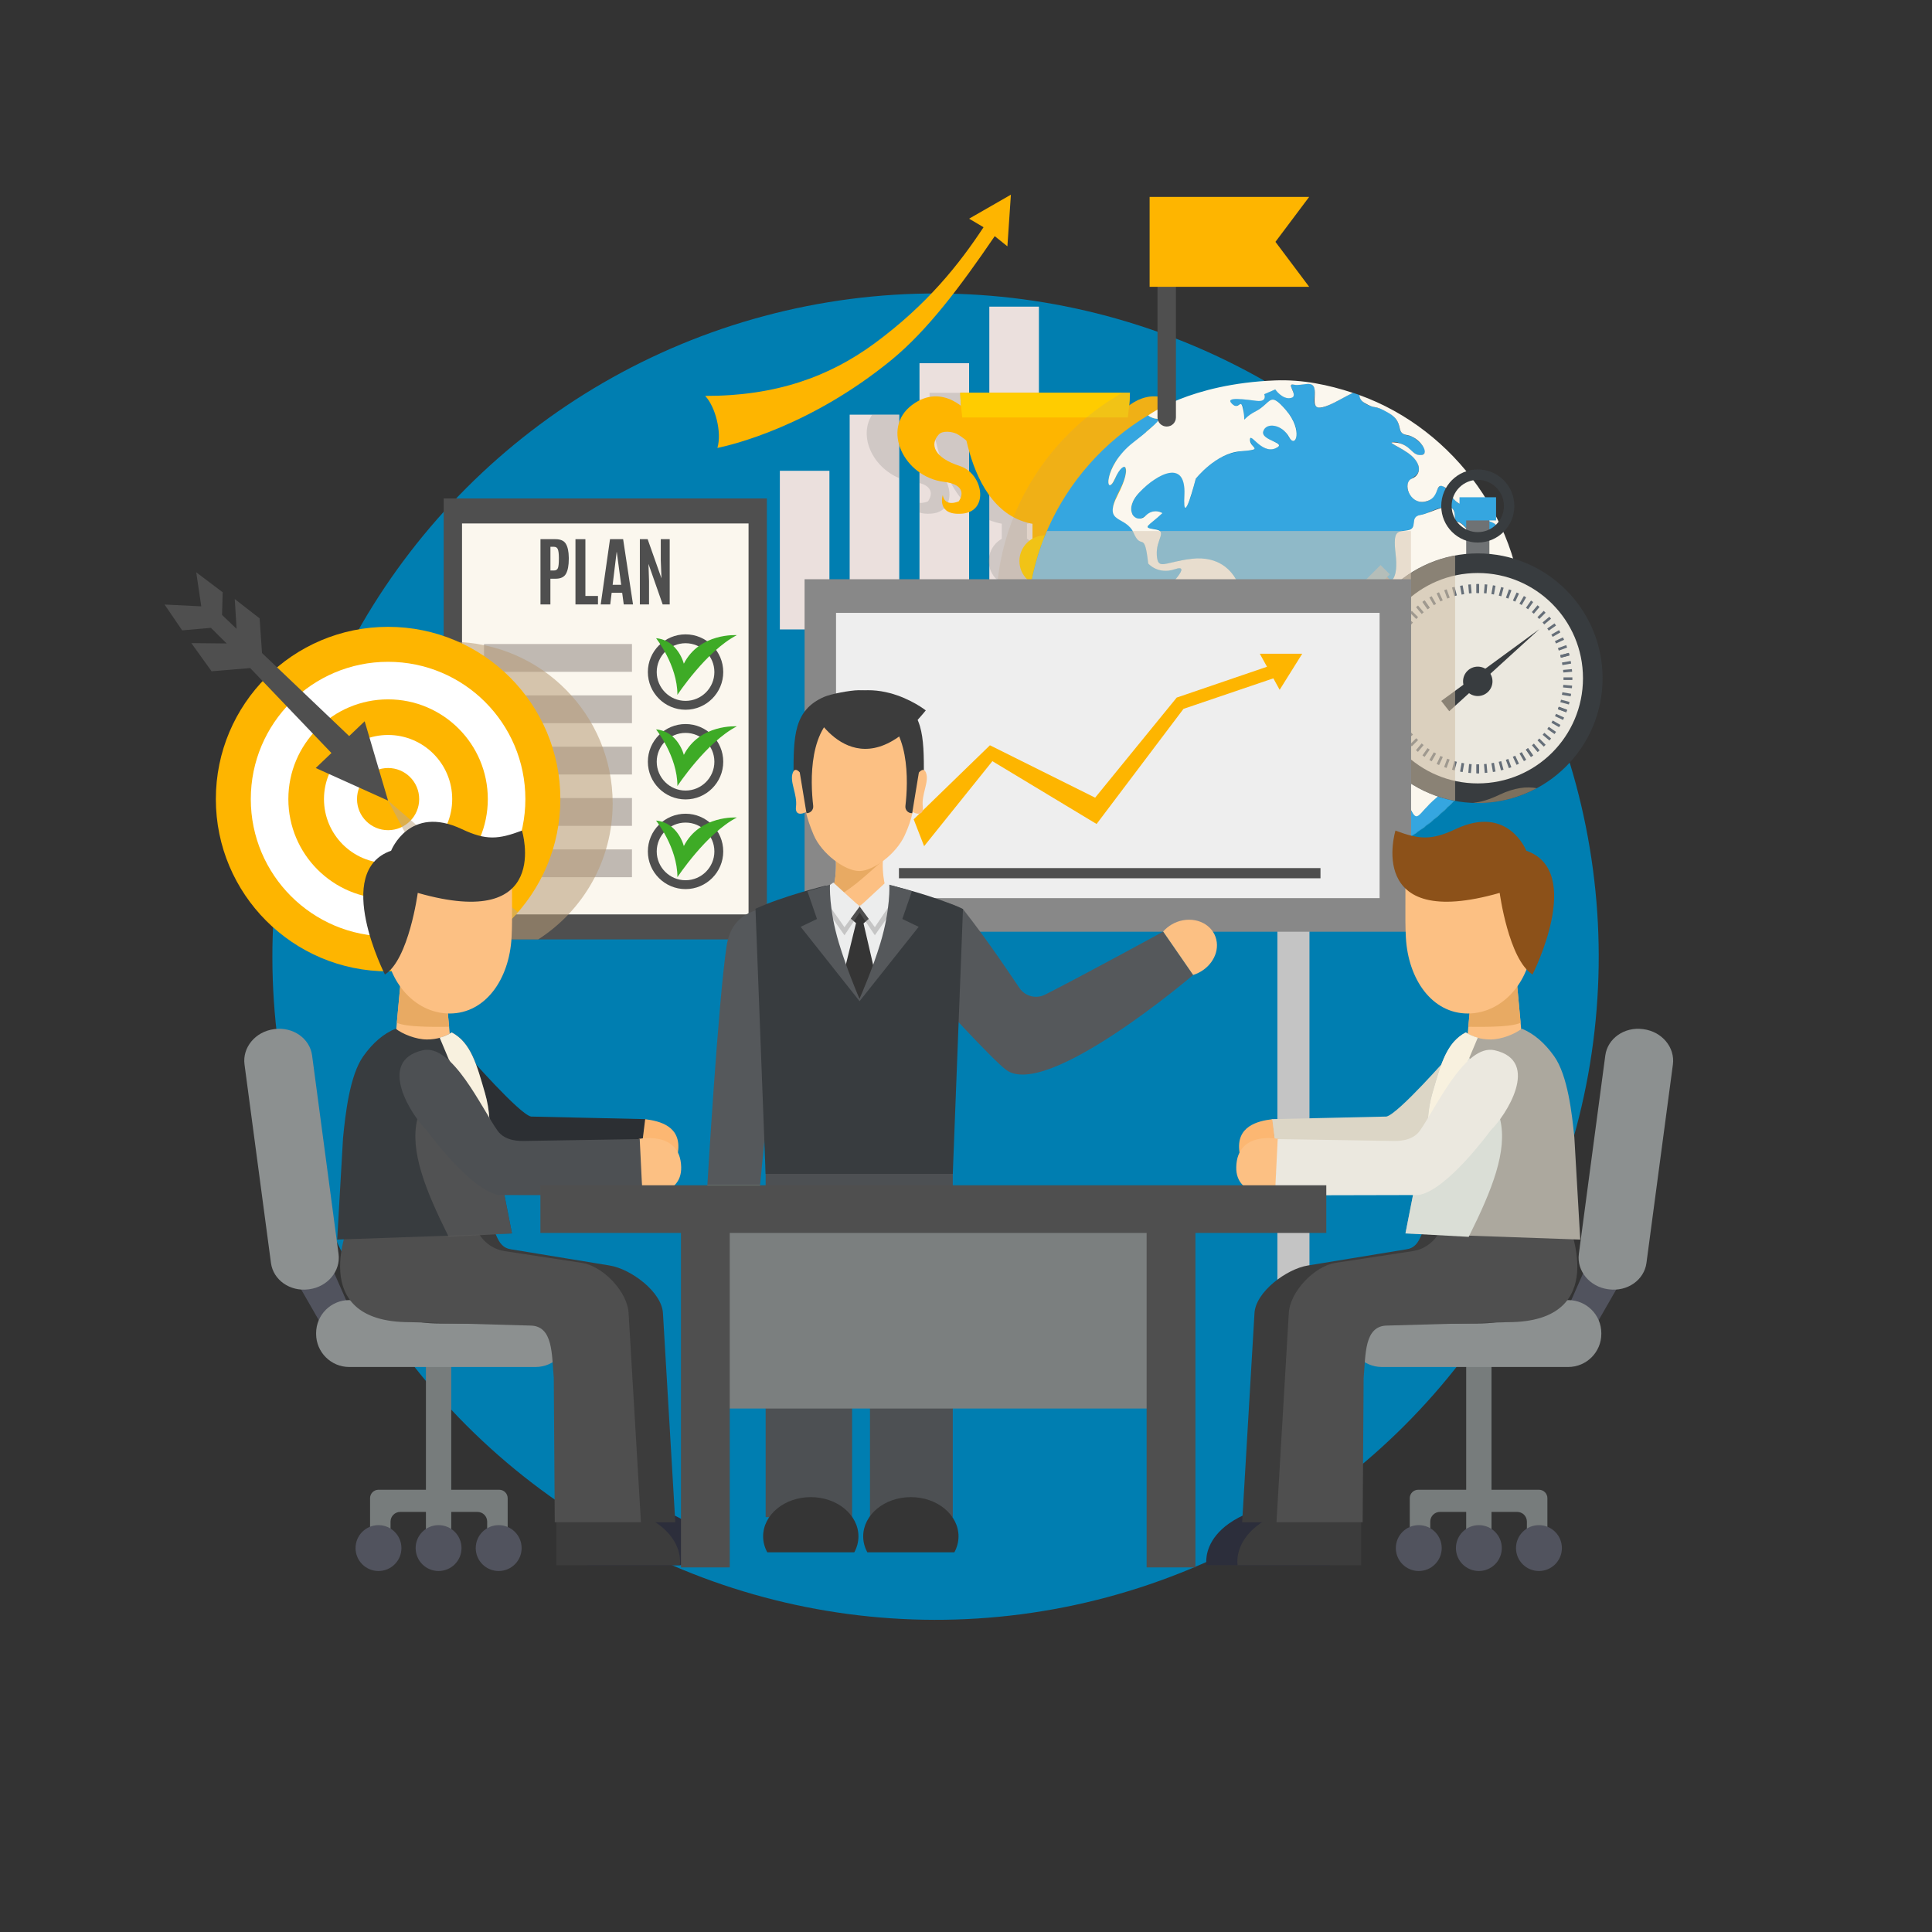 <?xml version="1.0" encoding="UTF-8"?>
<svg xmlns="http://www.w3.org/2000/svg" viewBox="0 0 1000 1000">
  <rect x="0" y="0" width="1000" height="1000" fill="#333333" stroke="none"/>
  <defs>
    <style>
      .cls-1 {
        fill: #fff;
      }

      .cls-2 {
        fill: #c0b9b2;
      }

      .cls-3 {
        opacity: .34;
      }

      .cls-3, .cls-4, .cls-5, .cls-6, .cls-7, .cls-8, .cls-9, .cls-10, .cls-11 {
        mix-blend-mode: multiply;
      }

      .cls-12 {
        fill: #fbf7ee;
      }

      .cls-4, .cls-7, .cls-8, .cls-9 {
        opacity: .55;
      }

      .cls-4, .cls-13 {
        fill: #b69b76;
      }

      .cls-5 {
        fill: #daded6;
      }

      .cls-14 {
        fill: #8c9090;
      }

      .cls-15 {
        fill: #ebe8df;
      }

      .cls-16 {
        fill: #6f7274;
      }

      .cls-17 {
        fill: #f8f1df;
      }

      .cls-18 {
        fill: #656e78;
      }

      .cls-19 {
        isolation: isolate;
      }

      .cls-20 {
        fill: #007eb1;
      }

      .cls-21 {
        fill: #3eab26;
      }

      .cls-22 {
        fill: #8c5119;
      }

      .cls-23 {
        fill: #dcd6c6;
      }

      .cls-24 {
        fill: #aca89e;
      }

      .cls-25 {
        fill: #2c2e3b;
      }

      .cls-26 {
        fill: #2494c6;
      }

      .cls-27 {
        fill: #feb500;
      }

      .cls-28 {
        fill: #fcc083;
      }

      .cls-29 {
        fill: #e8aa63;
      }

      .cls-30 {
        fill: #cebca3;
      }

      .cls-31 {
        fill: #ebe0dd;
      }

      .cls-32 {
        fill: #55585b;
      }

      .cls-33 {
        fill: #4d5053;
      }

      .cls-34 {
        fill: #2c2f33;
      }

      .cls-6 {
        fill: #7d7d7d;
        opacity: .35;
      }

      .cls-7 {
        fill: #bfa787;
      }

      .cls-35 {
        fill: #51535e;
      }

      .cls-36 {
        fill: #35a6e0;
      }

      .cls-37 {
        fill: #4f4f4f;
      }

      .cls-9 {
        fill: #d8c9b5;
      }

      .cls-38 {
        fill: #353535;
      }

      .cls-10 {
        fill: #5a5a5a;
        opacity: .75;
      }

      .cls-39 {
        fill: #7b7f7f;
      }

      .cls-40 {
        fill: #eceded;
      }

      .cls-11 {
        opacity: .45;
      }

      .cls-11, .cls-41 {
        fill: #7f7f7f;
      }

      .cls-42 {
        fill: #fc0;
      }

      .cls-43 {
        fill: #383c3f;
      }

      .cls-44 {
        fill: #eee;
      }

      .cls-45 {
        fill: #777c7c;
      }

      .cls-46 {
        fill: #fcb772;
      }

      .cls-47 {
        fill: #c4c4c4;
      }

      .cls-48 {
        fill: #3c3c3c;
      }

      .cls-49 {
        fill: #888;
      }
    </style>
  </defs>
  <g class="cls-19">
    <g id="Layer_1" data-name="Layer 1">
      <g>
        <circle class="cls-20" cx="484.24" cy="495.16" r="343.25" transform="translate(-208.3 487.44) rotate(-45)"/>
        <g>
          <g>
            <rect class="cls-31" x="367.51" y="269.3" width="25.66" height="56.49"/>
            <rect class="cls-31" x="403.65" y="243.68" width="25.66" height="82.12"/>
            <rect class="cls-31" x="439.79" y="214.63" width="25.66" height="111.16"/>
            <rect class="cls-31" x="475.93" y="187.99" width="25.67" height="137.8"/>
            <rect class="cls-31" x="512.07" y="158.72" width="25.67" height="167.07"/>
          </g>
          <path class="cls-27" d="m523.23,100.77l-21.63,12.42,7.48,4.42c-12.44,18.87-28.94,39.9-56.45,60.14-23.59,17.35-51.18,27.22-87.62,27.17,5.23,5.55,8.71,18.78,6.32,26.94,8.61-1.8,48.67-11.63,90.12-45.58,18.61-15.25,35.7-38.02,53.42-64.04l6.56,5.25,1.81-26.71Z"/>
          <g class="cls-8">
            <path class="cls-41" d="m537.74,325.79v-.08c-.25.04-.5.08-.75.08h.75Z"/>
            <path class="cls-41" d="m538.31,290.39c0-1.32-.21-2.58-.57-3.78v7.55c.36-1.2.57-2.46.57-3.78Z"/>
            <path class="cls-41" d="m512.06,316.38v9.31s0,0,.01,0v-9.32s0,0-.01,0Z"/>
            <path class="cls-41" d="m511.74,290.39c0,.97.13,1.89.33,2.8v-5.6c-.2.9-.33,1.83-.33,2.8Z"/>
            <path class="cls-41" d="m542.37,320.41v-.11c0-1.01-2.01-2.52-4.63-4.07v9.49c2.61-.37,4.63-2.59,4.63-5.31Z"/>
            <g>
              <path class="cls-11" d="m451.41,214.63c-7.24,11.17.27,27.17,14.05,32.86v-32.86h-14.05Z"/>
              <path class="cls-11" d="m481.11,203.31s0,.34.03.92v.03c.01.29.03.65.05,1.06v.08c.02.41.05.88.08,1.41,0,.04,0,.07,0,.1.03.52.07,1.1.12,1.72,0,.05,0,.1.01.15.03.4.06.81.1,1.25-1.52-1.16-3.41-2.35-5.58-3.27v16.83c1.21.17,2.35.49,3.19.86,1.21.55,3.26,2.05,5.18,3.56,2.74,12.02,7.85,25.71,17.3,34.5v-59.2h-20.49Z"/>
              <path class="cls-11" d="m482.1,265.86c14.2-1.13,10.94-20.75-1.22-24.66-1.87-.6-3.5-1.26-4.95-1.95v10.76c6.59,1.76,6.89,5.81,4.41,9.48,0,0-2.24,1.03-4.41.8v4.99c1.5.53,3.49.79,6.17.57Z"/>
              <path class="cls-11" d="m525.03,203.31h-12.95v65.9c2.03.81,4.15,1.47,6.45,1.87v7.79c-3.24,1.84-5.63,4.98-6.45,8.71v5.6c.82,3.74,3.21,6.88,6.45,8.71v11.17s-.1-.04-.14-.06c-2.12,1.03-4.39,2.21-6.3,3.36v9.32c.32.06.65.1.99.1h23.93c.26,0,.51-.04.75-.08v-9.49c-1.84-1.09-3.98-2.21-5.99-3.19-.07.04-.15.06-.22.1v-11.23c2.96-1.68,5.21-4.43,6.21-7.74v-7.55c-1-3.3-3.25-6.06-6.21-7.74v-7.79c2.21-.39,4.26-1.02,6.21-1.79v-65.99h-12.71Z"/>
            </g>
          </g>
          <g>
            <rect class="cls-27" x="534.42" y="258.13" width="13.01" height="64.51"/>
            <path class="cls-42" d="m554.21,290.39c0,7.33-5.95,13.28-13.28,13.28s-13.28-5.95-13.28-13.28,5.95-13.28,13.28-13.28,13.28,5.95,13.28,13.28Z"/>
            <path class="cls-42" d="m547.65,313.04c-1.87.95-4.07,1.51-6.65,1.51s-4.84-.58-6.72-1.55c-4.89,2.39-10.7,5.58-10.7,7.3v.11c0,2.97,2.41,5.38,5.38,5.38h23.93c2.97,0,5.38-2.41,5.38-5.38v-.11c0-1.71-5.75-4.88-10.63-7.26Z"/>
            <path class="cls-27" d="m579.89,214.09s13.42-16.67,29.68-4.47c16.26,12.2,4.17,37.23-16.53,39.78-9.7,1.19-10.5,5.89-7.66,10.09,0,0,7.18,3.32,8.26-3.25,0,0,3.52,10.71-10.03,9.62-14.2-1.13-10.94-20.75,1.22-24.66,13.15-4.24,15.77-11.04,10.86-16.33-1.98-2.13-6.74-1.47-9.1-.41-2.78,1.25-9.96,7.52-9.96,7.52l3.25-17.89Z"/>
            <path class="cls-27" d="m501.73,214.09s-13.41-16.67-29.68-4.47c-16.26,12.2-4.17,37.23,16.54,39.78,9.7,1.19,10.5,5.89,7.66,10.09,0,0-7.18,3.32-8.27-3.25,0,0-3.52,10.71,10.03,9.62,14.2-1.13,10.94-20.75-1.22-24.66-13.14-4.24-15.77-11.04-10.86-16.33,1.98-2.13,6.73-1.47,9.1-.41,2.78,1.25,9.96,7.52,9.96,7.52l-3.25-17.89Z"/>
            <path class="cls-27" d="m540.93,203.31h-43.91s.82,68.37,43.91,68.37,43.91-68.37,43.91-68.37h-43.91Z"/>
            <path class="cls-42" d="m583.78,216.07c.99-7.54,1.06-12.76,1.06-12.76h-87.82s.07,5.22,1.06,12.76h85.7Z"/>
          </g>
        </g>
        <g>
          <g>
            <rect class="cls-37" x="229.65" y="258" width="167.28" height="228.24"/>
            <rect class="cls-12" x="239.14" y="270.94" width="148.31" height="202.35"/>
            <g>
              <rect class="cls-2" x="250.53" y="333.34" width="76.58" height="14.39"/>
              <rect class="cls-2" x="250.53" y="359.92" width="76.58" height="14.39"/>
              <rect class="cls-2" x="250.53" y="386.49" width="76.58" height="14.39"/>
              <rect class="cls-2" x="250.53" y="413.07" width="76.58" height="14.39"/>
              <rect class="cls-2" x="250.53" y="439.65" width="76.58" height="14.39"/>
            </g>
            <g>
              <path class="cls-37" d="m354.84,367.36c-10.75,0-19.51-8.75-19.51-19.51s8.75-19.51,19.51-19.51,19.51,8.75,19.51,19.51-8.76,19.51-19.51,19.51Zm0-34.43c-8.22,0-14.92,6.69-14.92,14.92s6.69,14.92,14.92,14.92,14.92-6.69,14.92-14.92-6.69-14.92-14.92-14.92Z"/>
              <path class="cls-37" d="m354.84,413.78c-10.75,0-19.51-8.75-19.51-19.51s8.75-19.51,19.51-19.51,19.51,8.75,19.51,19.51-8.76,19.51-19.51,19.51Zm0-34.43c-8.22,0-14.92,6.69-14.92,14.92s6.69,14.92,14.92,14.92,14.92-6.69,14.92-14.92-6.69-14.92-14.92-14.92Z"/>
              <path class="cls-37" d="m354.84,460.2c-10.75,0-19.51-8.75-19.51-19.51s8.75-19.51,19.51-19.51,19.51,8.75,19.51,19.51-8.76,19.51-19.51,19.51Zm0-34.43c-8.22,0-14.92,6.69-14.92,14.92s6.69,14.92,14.92,14.92,14.92-6.69,14.92-14.92-6.69-14.92-14.92-14.92Z"/>
              <path class="cls-21" d="m339.57,330.32s11.06,13.91,11.06,29.32c0,0,15.02-22.78,30.77-30.89,0,0-19.21-1.34-27.45,14.78,0,0-2.95-12.11-14.38-13.2Z"/>
              <path class="cls-21" d="m339.57,377.52s11.06,13.91,11.06,29.32c0,0,15.02-22.78,30.77-30.89,0,0-19.21-1.34-27.45,14.78,0,0-2.95-12.11-14.38-13.2Z"/>
              <path class="cls-21" d="m339.57,424.72s11.06,13.91,11.06,29.31c0,0,15.02-22.77,30.77-30.89,0,0-19.21-1.34-27.45,14.78,0,0-2.95-12.11-14.38-13.2Z"/>
            </g>
            <g>
              <path class="cls-37" d="m279.75,312.85v-33.77h7.75c2.62,0,4.42.8,5.38,2.39.97,1.59,1.48,3.97,1.52,7.13v.71c0,3.35-.47,5.89-1.43,7.63-.95,1.73-2.72,2.6-5.31,2.6h-2.78v13.32h-5.14Zm5.14-17.56h1.77c1.09,0,1.79-.42,2.12-1.26.33-.84.49-2.43.49-4.79v-.65c-.01-2-.19-3.42-.53-4.28-.34-.86-1.02-1.29-2.04-1.29h-1.8v12.26Z"/>
              <path class="cls-37" d="m297.86,312.85v-33.77h5.14v29.39h6.51v4.38h-11.65Z"/>
              <path class="cls-37" d="m310.93,312.85l4.81-33.77h6.79l5.12,33.77h-4.8l-.81-6.02h-5.45l-.73,6.02h-4.95Zm10.59-10.15l-2.27-16.96h-.08l-2.07,16.96h4.42Z"/>
              <path class="cls-37" d="m331.19,312.85v-33.77h4.03l7.16,20.26-.36-9.21v-11.05h4.62v33.77h-3.64l-7.35-20.97.29,8.86v12.11h-4.74Z"/>
            </g>
          </g>
          <path class="cls-4" d="m234.46,332.2v154.03h44.13c23.17-14.87,38.53-40.84,38.53-70.42,0-45.86-36.92-83.09-82.66-83.61Z"/>
          <g>
            <g>
              <g>
                <path class="cls-27" d="m290.04,413.61c0,49.24-39.92,89.16-89.16,89.16s-89.16-39.92-89.16-89.16,39.92-89.16,89.16-89.16,89.16,39.92,89.16,89.16Z"/>
                <path class="cls-1" d="m271.93,413.61c0,39.25-31.81,71.06-71.06,71.06s-71.06-31.82-71.06-71.06,31.82-71.06,71.06-71.06,71.06,31.82,71.06,71.06Z"/>
                <path class="cls-27" d="m252.49,413.61c0,28.51-23.11,51.62-51.62,51.62s-51.62-23.11-51.62-51.62,23.11-51.62,51.62-51.62,51.62,23.11,51.62,51.62Z"/>
                <path class="cls-1" d="m234.06,413.61c0,18.33-14.86,33.18-33.19,33.18s-33.18-14.86-33.18-33.18,14.86-33.19,33.18-33.19,33.19,14.86,33.19,33.19Z"/>
                <path class="cls-27" d="m216.97,413.61c0,8.88-7.2,16.09-16.09,16.09s-16.09-7.2-16.09-16.09,7.2-16.09,16.09-16.09,16.09,7.2,16.09,16.09Z"/>
              </g>
              <polygon class="cls-37" points="200.87 414.41 188.75 373.33 180.72 380.99 135.62 338.01 134.38 320.07 121.51 310.06 122.46 325.48 114.93 318.3 115.25 306.55 101.58 296.24 104.17 313.84 85.18 312.91 94.29 326.27 109.18 324.98 117.33 333.06 99.04 332.87 109.51 347.45 129.5 345.79 171.55 389.76 163.42 397.52 200.87 414.41"/>
            </g>
            <path class="cls-7" d="m268.05,472.19l-67.17-57.78,41.25,78.2c9.87-5.16,18.66-12.1,25.92-20.42Z"/>
          </g>
        </g>
        <g class="cls-3">
          <path class="cls-4" d="m609.57,209.62c-10.53-7.9-19.84-3.7-25.11.25.04-.38.06-.72.09-1.07,0-.05,0-.1.01-.16.04-.62.09-1.2.12-1.72,0-.03,0-.06,0-.09.03-.53.06-1,.08-1.42,0-.03,0-.05,0-.08.02-.42.04-.79.04-1.08h0c.01-.28.02-.51.02-.66v-.06c0-.14,0-.22,0-.22h-4.19c-1.64,1.01-2.52,1.66-2.52,1.66-22.74,13.62-41.04,34.27-51.77,58.52-8.63,19.5-12.11,41.09-10.41,62.31h36.95c2.97,0,5.38-2.41,5.38-5.38v-.11c0-1.71-5.75-4.88-10.63-7.26-.07.03-.15.05-.22.08v-11.22c4.03-2.28,6.78-6.55,6.78-11.51s-2.75-9.23-6.78-11.51v-7.79c21-3.74,30.23-25.42,34.27-43.28,1.84-1.44,3.75-2.83,4.9-3.35,2.36-1.06,7.12-1.73,9.1.41,4.91,5.29,2.29,12.1-10.86,16.33-12.16,3.92-15.41,23.53-1.22,24.66,13.55,1.08,10.03-9.62,10.03-9.62-1.08,6.57-8.26,3.25-8.26,3.25-2.85-4.2-2.05-8.9,7.66-10.09,20.7-2.54,32.79-27.58,16.53-39.78Z"/>
        </g>
        <g>
          <g>
            <path class="cls-1" d="m667.74,453.7c-2.52.15-5.06.25-7.62.25,2.56,0,5.1-.1,7.62-.25Z"/>
            <g>
              <path class="cls-26" d="m761.87,403.73c-1.14,2.09-.34,1.36,6.14-8.64-1.61,2.48-3.3,4.9-5.07,7.27-.35.46-.72.91-1.07,1.37Z"/>
              <path class="cls-36" d="m771.54,270.09c-2.97-1.01-6.14-.62-9.11-1.47-1.76-.5-1.69-1.58-1.69-3.13,0-2.07-1.66-3.15-3.42-3.85-2.7-1.09-4.79-2.81-6.28-5.3-1.04-1.74-4.93-7.5-6.8-3.54-1.8,3.81-3.48,7.17-8.45,6.98-4.08-.15-7.23-4.03-7.29-7.98-.08-4.79,6.42-4.52,5.9-9.62-.58-5.59-7.03-8.76-11.36-11.17-.2-.11-3.11-1.71-2.7-1.98,1.42-.92,5.15.62,6.42,1.28,2.65,1.39,6.44,7.07,9.98,4.88,3.59-2.23-3.99-8.25-5.64-9.08-1.76-.88-4.4-.68-5.71-2.29-1.12-1.37-1.07-3.48-1.75-5.07-1.84-4.28-7.57-7.22-12-8.02-3.29-.59-7.74-2.55-8.07-6.29-1.09-.41-2.19-.78-3.29-1.14-3.94,1.84-7.62,4.19-11.59,5.97-1.79.8-5.2,2.56-7.16,1.27-3.15-2.07.6-8.3-1.91-11.01-1.84-1.98-6-.3-8.3-.31-.58,0-2.76-.72-3.07.08-.29.71.42,1.84.69,2.47,1.06,2.5.87,4.75-2.58,4.25-2.58-.37-4.81-2.43-6.27-4.49l-5.67,2.46c3.15,7.59-16.54-.49-17.56,3.38-.33,1.25,2.02,2.75,3.05,2.72.7-.02,2.05-1.41,2.62-.9,1.25,1.12,1.33,4.31,1.45,5.88.02.25-.12,2.31.35,1.87,3.17-2.96,7.19-4.58,10.4-7.48,1.02-.92,2.11-2.23,3.49-2.58,1.79-.46,3.5,1.24,4.65,2.36,4.16,4.07,8.88,10.07,8.23,16.31-.1.94-.52,2.86-1.86,2.63-1.82-.31-2.85-3.54-4.02-4.73-2.5-2.53-9.15-5.42-11.14-.7-1.33,3.17,3.24,4.76,5.38,5.78.74.36,2.33.9,2.56,1.82.32,1.29-2.74,2.03-3.48,2.14-4.06.56-7.08-2.8-9.88-5.16-2.59-2.18-1.25,2.23-.28,3.34.27.31,1.3,1.13.98,1.64-.66,1.04-3.73.92-4.71,1.02-6.17.59-11.33,2.16-16.44,5.78-3.23,2.29-6.19,5-8.75,8.02-.17.2-.34.4-.51.61-1.17,4.55-2.27,9.36-4.28,13.61-1.1,2.32-1.64.97-1.71-.96-.17-4.38,1.1-9.72-1.69-13.56-5.03-6.91-16.39,2.94-20.15,6.63-3.03,2.97-8.08,9.05-4.47,13.43,3.53,4.29,7.27-1.92,10.87-2.29,1.44-.15,2.96.18,4.19.94-2.11,1.97-4.42,3.72-6.57,5.64-.99.89-1.65,1.79,0,2.25,1.63.46,4.23.18,5.44,1.57,1.04,1.19-.12,3.36-.55,4.58-.99,2.85-2.88,9.4,0,11.84,2.11,1.79,7.31-.53,9.54-1.02,11.02-2.43,23.12-1.98,29.67,8.56,1.04,1.66,1.64,3.55,3.16,4.87,1.61,1.4,3.66,2.18,5.6,3,1.36.58,3.1,1.22,3.9,2.57,1.23,2.06-.9,4.67-1.8,6.38-1.49,2.81-4.64,7.52-4.04,10.97.13.74.75,1.11,1.45.83,8.41.29,17.98,2.74,24.89,7.68,2.57,1.84,5.21,4.55,5.04,7.96-.24,4.78-5.22,7.73-8.39,10.54-5.57,4.93-9.51,9.78-11.02,17.06-1.35,6.52-7.37,9.03-13.48,9.95-5.4,18.72-17.72,15.76-17.72,15.76-1.35,3.38-3.43,9.35-7.54,10.36-1.7.42-3.64-.45-4.94,1.09-2.62,3.1-1.37,8.21-.73,11.78.36,1.99,2.43,8.73-.99,9.27-3.16.51-5.98-1.93-6.9-4.75-1.54-4.76-.75-10.38-.33-15.25.57-6.55.04-12.44-1.78-18.76-1.06-3.65-3.37-8.58-1.93-12.41.72-1.92,2.6-2.78,3.92-4.22,1.85-2.01,3.05-4.56,3.69-7.21.86-3.56,1.22-9.04-2.02-11.59-2.86-2.25-7.89-3.16-9.66-6.58-1.09-2.09.68-3.77,1.68-5.45,1.66-2.82,1.88-5.9.44-8.86-2.07-4.24-7.38-7.24-8.43-11.94-1.18-5.3,5.34-10.04,8.54-13.15,2.42-2.35,4.81-4.73,7.07-7.24,1.57-1.75,3.48-3.67,4.38-5.89.57-1.39-.33-1.81-1.62-1.58-3.01.54-5.55,1.61-8.68,1.04-2.48-.45-4.98-1.68-6.68-3.58-.3-2.69-.59-5.44-1.27-8.06-.25-.96-.58-2.22-1.45-2.82-1.64-1.12-2.82-1.14-3.95-3.13-.97-1.71-1.58-3.5-2.97-4.95-1.22-1.27-2.72-2.19-4.24-3.06-2.7-1.54-4.89-3.17-4.41-6.62.83-5.93,5.15-10.91,6.49-16.78.39-1.69.62-6.5-2.19-3.7-1.44,1.43-2.41,3.37-3.24,5.2-.48,1.05-1.17,2.81-2.32,3.33-1.88.86-.51-5-.37-5.45,3.25-10.65,12.5-16.48,20.47-23.38.68-.59,5.62-4.25,4.87-5.46-2.28,0-4.07-.71-5.5-1.76-22.75,13.62-41.04,34.27-51.78,58.51-10.76,24.31-13.66,51.86-8.28,77.89,9.26,44.82,42.94,82.26,86.48,96.32,24.76,8,51.9,8.22,76.79.63,25.49-7.76,48.17-23.59,64.43-44.66,1.38-2.54,5.63-9.21,6.14-8.64-1.45-1.6-2.88-3.15-5.11-2.03-1.93.97-3.5,2.72-4.95,4.28-4.25,4.59-8.06,9.58-12.6,13.9-2.23,2.12-4.62,4.04-6.73,6.3-1.38,1.49-2.65,3.32-4.32,4.51-3.16,2.26-5.51-6.09-5.85-7.88-.93-4.9,1.86-8.96,5.34-12.08,2.31-2.07,8.06-4.85,8.36-8.27.32-3.62-3.9-6.94-2.54-10.56.82-2.19,3.6-2.86,5.11-4.47,1.73-1.85,2.55-4.27,3.11-6.7.42-1.8.63-3.82,1.59-5.43.9-1.51,2.59-2.49,3.59-4.01,2.37-3.61,4.01-9.13.81-12.77-1.13-1.27-3.62-1.99-4.11-3.75-.36-1.29,1.09-2.37,1.95-3.06,2.74-2.2,6.12-4.53,4.97-8.56-.97-3.37-4.03.6-5.96.44-2.62-.22-1.85-5.64-2.26-7.41-.46-1.98-7.15.84-8.12,1.1-4.03,1.11-10,3.05-13.5-.35-2.96-2.87-3.38-7.65-4.91-11.29-1.96-4.68-5.67-7.99-8.45-12.1-2.22-3.27,2.88-2.26,4.81-3.01,3.78-1.47,4.41-5.98,4.45-9.54.03-3.25-.52-6.45-.71-9.69-.11-1.89-.28-4.2.61-5.95,1.32-2.58,5.04-1.65,7.27-2.62,1.76-.77,1.75-2.58,1.98-4.22.35-2.53,1.99-2.96,4.22-3.51,4.34-1.07,8.54-3.94,13.1-3.96,1.75,0,3.11.84,3.55,2.59.31,1.21-.19,3.99.75,4.96.37.38,1.58.31,2.1.57,2.62,1.34,4.46,4.16,6.24,6.4.59.74,1.75,2.85,2.88,2.93.99.07,2.39-1.52,3.15-2,2.05-1.29,5.08-1.91,6.51-4,1.33-1.95-1.31-3.26-2.81-3.77Z"/>
              <path class="cls-26" d="m761.87,403.73c.36-.46.73-.91,1.07-1.37,1.77-2.36,3.46-4.79,5.07-7.27-.52-.57-4.76,6.1-6.14,8.64Z"/>
              <path class="cls-1" d="m545.15,267.85c-.73,1.46-1.43,2.93-2.11,4.41.67-1.49,1.38-2.96,2.11-4.41Z"/>
              <path class="cls-1" d="m545.38,267.39c-.08.15-.16.31-.24.46.08-.15.16-.31.24-.46Z"/>
              <path class="cls-1" d="m543.04,272.26c-.11.24-.22.47-.33.71.11-.24.22-.47.33-.71Z"/>
              <path class="cls-1" d="m540.54,278.11c-.68,1.71-1.33,3.43-1.93,5.17.61-1.74,1.25-3.46,1.93-5.17Z"/>
              <path class="cls-1" d="m542.71,272.97c-.64,1.45-1.26,2.9-1.86,4.38.59-1.47,1.21-2.93,1.86-4.38Z"/>
              <path class="cls-12" d="m594.23,215.04c1.43,1.05,3.22,1.76,5.5,1.76,0,0,2.47,0-13.29,12.31-15.76,12.32-14.29,29.4-9.37,18.65,4.93-10.76,9.37-6.82,1.48,8.45-7.88,15.27,4.15,10.34,8.22,19.69,4.09,9.35,5.57-1.96,7.53,15.77,0,0,4.95,5.91,13.8,2.95,8.86-2.95-1.48,7.87-10.84,16.74-9.36,8.87-6.41,11.81-1.48,17.24,4.93,5.42,6.9,9.85,2.47,15.77-4.43,5.9,6.89,7.87,9.85,11.32,2.95,3.45,2.46,14.78-4.43,19.71-6.88,4.92,3.45,15.75,1.96,31.03-1.48,15.26-1.11,21.66,5.85,22.65,6.96.99-.92-13.3,2.04-19.69,2.96-6.4,6.42,4.44,13.3-12.8,0,0,12.32,2.95,17.72-15.76,0,0,10.83-1.48,12.82-7.39,1.98-5.91-.5-9.85,15.26-22.65,15.76-12.81-10.84-22.66-25.11-23.16,0,0-5.24,2.14,3.94-14.28,4-7.17-7.88-5.41-10.84-11.81-2.95-6.4-9.85-13.79-23.64-12.32-13.79,1.48-17.75,6.41-18.22-1.96-.5-8.38,5.9-12.31-1-13.3-6.89-.99-3.45-1.48,3.95-8.38,0,0-4.44-2.97-8.87,1.48-4.44,4.44-12.32-2.46-2.96-12.3,9.38-9.86,24.13-17.25,23.15,1.47-.98,18.72,5.91-8.45,5.91-8.45,0,0,10.34-13.22,23.15-14.2,12.79-.99,4.92-1.49,4.92-5.92s5.9,7.39,13.06,4.44c7.13-2.97-7.65-3.94-6.17-8.86,1.47-4.93,9.86-3.46,13.3,2.95,3.44,6.4,7.39-3.45-1.47-13.8-8.87-10.33-7.39-3.93-15.76.49-8.37,4.44-4.92,6.89-6.4-.49-1.47-7.37-1.96.49-5.91-3.43-3.96-3.94,7.03-2.12,12.8-1.48,5.78.63,3.95-3.45,3.95-3.45l5.67-2.46s3.69,5.41,8.12,4.42c4.42-.97-2.95-7.88,1.47-6.89,4.44.99,10.34-2.95,10.84,2.97.49,5.91-3.45,13.79,12.81,4.92,3.28-1.78,5.47-2.95,6.96-3.64-12.65-4.17-26.17-7-40.21-6.45-44.22,1.72-65.83,18.18-65.83,18.18Z"/>
              <path class="cls-1" d="m540.86,277.35c-.1.26-.21.51-.31.76.1-.26.21-.51.31-.76Z"/>
              <path class="cls-12" d="m703.57,204.48c.11,1.17.49,2.69,2.54,3.96,6.4,3.93,4.44.48,12.8,5.41,8.38,4.93,2.95,10.34,9.35,11.33,6.4.99,12.32,9.85,7.4,10.34-4.93.5-5.43-5.41-12.8-6.41-7.4-.97,2.95,2.46,7.87,6.91,4.93,4.42,4.93,9.67,0,11.74-4.92,2.05-1.28,13.38,6.75,11.9,8.03-1.48,5.06-9.85,9.5-7.87,4.44,1.96,2.96,6.88,10.35,9.85,7.4,2.95-.99,6.88,7.88,7.37,8.87.49,13.29,3.94,5.41,7.39-7.88,3.46-3.92,6.4-10.83-1.98-6.89-8.36-6.21-.35-6.89-8.36-.67-8.02-11.81-.49-17.72.49-5.92.99-.99,6.9-6.42,7.87-5.42.99-7.88-.48-6.4,12.32,1.47,12.82-1.96,15.75-7.88,15.75s4.94,6.9,7.88,15.77c2.95,8.86,3.46,14.29,16.26,10.84,12.8-3.45,8.86-3.45,10.34,3.45,1.47,6.89,6.89-3.94,7.87,2.95.99,6.89-12.31,8.38-4.93,12.8,7.39,4.42,1.99,14.78-1.47,17.24-3.45,2.47-.99,11.32-8.37,15.27-7.4,3.94,3.45,10.82-.98,15.27-4.42,4.44-16.27,9.85-11.83,20.68,4.45,10.82,4.45,4.42,13.81-3.46,9.34-7.87,17.24-21.16,21.67-20.67,1.58.17,2.34,1.41,3.29,2.46-14.33,22.11-35.24,39.56-59.94,49.55,47.2-19.03,80.53-65.23,80.53-119.24s-35.47-103.09-85.03-120.93Z"/>
              <path class="cls-1" d="m701.4,203.69c.73.25,1.44.52,2.16.78,0,0,0-.02,0-.02-.72-.27-1.44-.51-2.16-.76Z"/>
            </g>
          </g>
          <g>
            <path class="cls-37" d="m603.94,220.77h-.09c-2.61,0-4.73-2.11-4.73-4.72v-90.86h9.54v90.86c0,2.61-2.11,4.72-4.73,4.72Z"/>
            <polygon class="cls-27" points="677.62 148.44 595.04 148.44 595.04 101.92 677.62 101.92 660.17 125.18 677.62 148.44"/>
          </g>
        </g>
        <g>
          <rect class="cls-16" x="758.9" y="266.38" width="12" height="27.45"/>
          <path class="cls-43" d="m764.9,242.98c-10.44,0-18.92,8.47-18.92,18.92s8.47,18.92,18.92,18.92,18.92-8.47,18.92-18.92-8.47-18.92-18.92-18.92Zm0,32.45c-7.47,0-13.53-6.06-13.53-13.53s6.06-13.53,13.53-13.53,13.53,6.06,13.53,13.53-6.06,13.53-13.53,13.53Z"/>
          <rect class="cls-36" x="755.44" y="257.38" width="18.92" height="12"/>
          <rect class="cls-16" x="716.51" y="297.58" width="6.8" height="15.56" transform="translate(-4.87 598.97) rotate(-45.04)"/>
          <rect class="cls-36" x="707.84" y="295.27" width="10.72" height="6.8" transform="translate(-2 592.51) rotate(-45.06)"/>
          <circle class="cls-43" cx="764.9" cy="351.04" r="64.6"/>
          <path class="cls-15" d="m819.35,351.04c0,30.07-24.38,54.45-54.45,54.45s-54.45-24.38-54.45-54.45,24.38-54.45,54.45-54.45,54.45,24.38,54.45,54.45Z"/>
          <polygon class="cls-43" points="796.74 325.67 745.98 362.81 750.13 368.12 796.74 325.67"/>
          <g>
            <rect class="cls-18" x="764.22" y="302.32" width="1.36" height="4.6"/>
            <rect class="cls-18" x="764.22" y="395.65" width="1.36" height="4.6"/>
            <rect class="cls-18" x="737.46" y="310.76" width="1.36" height="4.59" transform="translate(-46.17 479.53) rotate(-34.97)"/>
            <rect class="cls-18" x="790.98" y="387.21" width="1.36" height="4.59" transform="translate(-80.38 523.6) rotate(-34.94)"/>
            <polygon class="cls-18" points="723.44 335.47 722.98 336.75 718.66 335.18 719.12 333.9 723.44 335.47"/>
            <polygon class="cls-18" points="811.14 367.39 810.68 368.67 806.36 367.09 806.82 365.82 811.14 367.39"/>
            <rect class="cls-18" x="717.53" y="362.68" width="4.59" height="1.36" transform="translate(-69.44 198.33) rotate(-14.97)"/>
            <rect class="cls-18" x="807.67" y="338.53" width="4.59" height="1.36" transform="translate(-60.11 220.55) rotate(-14.96)"/>
            <rect class="cls-18" x="732.61" y="386.35" width="4.59" height="1.35" transform="translate(-34.1 700.9) rotate(-49.98)"/>
            <rect class="cls-18" x="792.6" y="314.86" width="4.59" height="1.35" transform="translate(42.06 721.32) rotate(-49.98)"/>
            <rect class="cls-18" x="750.53" y="395.68" width="4.59" height="1.36" transform="translate(175.12 1020.93) rotate(-75)"/>
            <rect class="cls-18" x="774.68" y="305.53" width="4.59" height="1.35" transform="translate(279.22 976.8) rotate(-74.92)"/>
            <rect class="cls-18" x="772.32" y="394.94" width="1.36" height="4.6" transform="translate(-57.41 140.81) rotate(-10.04)"/>
            <rect class="cls-18" x="756.12" y="303.03" width="1.36" height="4.6" transform="translate(-41.44 135.69) rotate(-9.97)"/>
            <rect class="cls-18" x="790.98" y="387.21" width="1.36" height="4.59" transform="translate(-80.1 525.45) rotate(-35.06)"/>
            <rect class="cls-18" x="737.46" y="310.76" width="1.36" height="4.59" transform="translate(-45.89 480.87) rotate(-35.06)"/>
            <rect class="cls-18" x="804.63" y="372.32" width="1.36" height="4.6" transform="translate(78.17 884.64) rotate(-59.99)"/>
            <rect class="cls-18" x="723.81" y="325.65" width="1.36" height="4.6" transform="translate(78.18 791.33) rotate(-59.99)"/>
            <polygon class="cls-18" points="809.04 355.83 809.16 354.47 813.73 354.87 813.61 356.22 809.04 355.83"/>
            <polygon class="cls-18" points="716.07 347.69 716.18 346.34 720.76 346.74 720.64 348.09 716.07 347.69"/>
            <polygon class="cls-18" points="806.82 336.75 806.36 335.47 810.68 333.9 811.14 335.18 806.82 336.75"/>
            <rect class="cls-18" x="718.75" y="366.56" width="4.6" height="1.36" transform="translate(-82.19 269.37) rotate(-20.04)"/>
            <rect class="cls-18" x="795.59" y="317.61" width="4.6" height="1.36" transform="translate(8.63 657.42) rotate(-45)"/>
            <rect class="cls-18" x="729.61" y="383.6" width="4.6" height="1.36" transform="translate(-57.12 630.85) rotate(-45.06)"/>
            <rect class="cls-18" x="778.56" y="306.76" width="4.6" height="1.36" transform="translate(224.48 935.68) rotate(-69.96)"/>
            <rect class="cls-18" x="746.64" y="394.45" width="4.6" height="1.36" transform="translate(121.35 963.61) rotate(-69.99)"/>
            <rect class="cls-18" x="760.16" y="302.5" width="1.35" height="4.6" transform="translate(-23.55 67.07) rotate(-4.97)"/>
            <rect class="cls-18" x="768.29" y="395.47" width="1.35" height="4.59" transform="translate(-31.67 68.36) rotate(-4.99)"/>
            <rect class="cls-18" x="740.89" y="308.58" width="1.36" height="4.59" transform="translate(-56.06 412.62) rotate(-30.01)"/>
            <rect class="cls-18" x="787.55" y="389.39" width="1.36" height="4.6" transform="translate(-90.25 446.53) rotate(-30)"/>
            <polygon class="cls-18" points="728.95 325.28 728.17 326.39 724.4 323.76 725.18 322.65 728.95 325.28"/>
            <rect class="cls-18" x="802.44" y="375.75" width="1.36" height="4.6" transform="translate(32.03 817.76) rotate(-54.9)"/>
            <rect class="cls-18" x="718.27" y="340.88" width="1.36" height="4.6" transform="translate(256.37 991.78) rotate(-80.02)"/>
            <rect class="cls-18" x="810.17" y="357.09" width="1.36" height="4.6" transform="translate(316.61 1095.84) rotate(-80.04)"/>
            <rect class="cls-18" x="717.53" y="362.68" width="4.59" height="1.36" transform="translate(-69.44 198.33) rotate(-14.97)"/>
            <rect class="cls-18" x="807.67" y="338.53" width="4.59" height="1.36" transform="translate(-60.11 220.55) rotate(-14.96)"/>
            <rect class="cls-18" x="726.86" y="380.6" width="4.6" height="1.36" transform="translate(-74.38 558.4) rotate(-40.04)"/>
            <rect class="cls-18" x="798.35" y="320.61" width="4.6" height="1.36" transform="translate(-19.09 590.17) rotate(-40.03)"/>
            <rect class="cls-18" x="742.88" y="392.89" width="4.6" height="1.36" transform="translate(73.15 902.07) rotate(-64.95)"/>
            <rect class="cls-18" x="782.32" y="308.32" width="4.6" height="1.35" transform="translate(173.22 889.77) rotate(-65.02)"/>
            <rect class="cls-18" x="764.22" y="395.65" width="1.36" height="4.6"/>
            <rect class="cls-18" x="764.22" y="302.32" width="1.36" height="4.6"/>
            <rect class="cls-18" x="783.94" y="391.27" width="1.36" height="4.6" transform="translate(-92.84 369.17) rotate(-25.05)"/>
            <rect class="cls-18" x="744.5" y="306.69" width="1.36" height="4.6" transform="translate(-60.83 342.41) rotate(-24.9)"/>
            <rect class="cls-18" x="799.97" y="378.98" width="1.36" height="4.6" transform="translate(-5.36 751.09) rotate(-50.11)"/>
            <rect class="cls-18" x="728.48" y="318.99" width="1.36" height="4.6" transform="translate(14.19 673.04) rotate(-49.98)"/>
            <rect class="cls-18" x="809.29" y="361.06" width="1.36" height="4.59" transform="translate(249.65 1051.92) rotate(-75.02)"/>
            <rect class="cls-18" x="719.15" y="336.91" width="1.36" height="4.59" transform="translate(206.33 947.1) rotate(-75.04)"/>
            <rect class="cls-18" x="808.55" y="342.5" width="4.6" height="1.36" transform="translate(-47.21 145.73) rotate(-9.98)"/>
            <rect class="cls-18" x="716.65" y="358.71" width="4.6" height="1.36" transform="translate(-51.33 129.77) rotate(-9.96)"/>
            <rect class="cls-18" x="800.82" y="323.84" width="4.6" height="1.36" transform="translate(-41.09 518.48) rotate(-34.94)"/>
            <polygon class="cls-18" points="725.18 379.92 724.4 378.81 728.17 376.17 728.95 377.28 725.18 379.92"/>
            <rect class="cls-18" x="785.93" y="310.19" width="4.6" height="1.36" transform="translate(124.77 837.91) rotate(-59.99)"/>
            <rect class="cls-18" x="739.27" y="391.01" width="4.6" height="1.36" transform="translate(31.59 838.1) rotate(-60)"/>
            <rect class="cls-18" x="766.67" y="304.12" width="4.6" height="1.35" transform="translate(398.69 1044.46) rotate(-85.03)"/>
            <rect class="cls-18" x="758.54" y="397.09" width="4.59" height="1.35" transform="translate(298.43 1121.14) rotate(-85.01)"/>
            <rect class="cls-18" x="748.26" y="305.14" width="1.36" height="4.6" transform="translate(-60 275.24) rotate(-20.04)"/>
            <rect class="cls-18" x="780.18" y="392.83" width="1.36" height="4.6" transform="translate(-88.08 291.12) rotate(-20.01)"/>
            <polygon class="cls-18" points="734.01 319.43 733.05 320.39 729.8 317.14 730.76 316.19 734.01 319.43"/>
            <rect class="cls-18" x="797.21" y="381.98" width="1.36" height="4.6" transform="translate(-38.31 675.94) rotate(-44.94)"/>
            <polygon class="cls-18" points="723.44 335.47 722.98 336.75 718.66 335.18 719.12 333.9 723.44 335.47"/>
            <polygon class="cls-18" points="811.14 367.39 810.68 368.67 806.36 367.09 806.82 365.82 811.14 367.39"/>
            <polygon class="cls-18" points="720.64 354.47 720.76 355.83 716.18 356.22 716.07 354.87 720.64 354.47"/>
            <polygon class="cls-18" points="813.61 346.34 813.73 347.69 809.16 348.09 809.04 346.74 813.61 346.34"/>
            <rect class="cls-18" x="722.19" y="373.94" width="4.6" height="1.36" transform="translate(-90.24 412.53) rotate(-30.01)"/>
            <rect class="cls-18" x="803.01" y="327.27" width="4.6" height="1.36" transform="translate(-56.07 446.69) rotate(-30.01)"/>
            <rect class="cls-18" x="735.84" y="388.83" width="4.59" height="1.36" transform="translate(-3.98 771.38) rotate(-55.05)"/>
            <rect class="cls-18" x="789.37" y="312.38" width="4.59" height="1.36" transform="translate(81.5 782.54) rotate(-55.04)"/>
            <polygon class="cls-18" points="756.53 394.85 757.86 395.09 757.06 399.62 755.73 399.38 756.53 394.85"/>
            <rect class="cls-18" x="770.7" y="304.65" width="4.6" height="1.36" transform="translate(338.82 1014.02) rotate(-80.06)"/>
            <rect class="cls-18" x="776.3" y="394.06" width="1.35" height="4.59" transform="translate(-76.11 214.61) rotate(-15)"/>
            <rect class="cls-18" x="752.14" y="303.91" width="1.36" height="4.6" transform="translate(-53.65 205.64) rotate(-15.03)"/>
            <rect class="cls-18" x="794.22" y="384.73" width="1.35" height="4.59" transform="translate(-62.72 601.84) rotate(-40.02)"/>
            <rect class="cls-18" x="734.23" y="313.24" width="1.35" height="4.59" transform="translate(-30.79 546.54) rotate(-40.02)"/>
            <rect class="cls-18" x="806.51" y="368.7" width="1.35" height="4.6" transform="translate(130.05 946.05) rotate(-65.02)"/>
            <rect class="cls-18" x="721.93" y="329.27" width="1.36" height="4.6" transform="translate(117.3 847.02) rotate(-65.06)"/>
            <rect class="cls-18" x="809.26" y="350.6" width="4.6" height="1.36"/>
            <rect class="cls-18" x="715.94" y="350.6" width="4.59" height="1.36"/>
            <rect class="cls-18" x="804.89" y="330.88" width="4.6" height="1.36" transform="translate(-64.54 371.22) rotate(-24.94)"/>
            <rect class="cls-18" x="720.31" y="370.32" width="4.6" height="1.36" transform="translate(-89.08 339.81) rotate(-24.98)"/>
          </g>
          <path class="cls-43" d="m772.51,352.66c0,4.21-3.41,7.61-7.62,7.61s-7.61-3.41-7.61-7.61,3.41-7.61,7.61-7.61,7.62,3.41,7.62,7.61Z"/>
        </g>
        <g class="cls-8">
          <path class="cls-30" d="m722.1,302.75l-4.1-4.09,1.38-1.39-4.81-4.8-7.58,7.59,4.81,4.8,1.38-1.39,4.06,4.05c-10.5,11.49-16.96,26.73-16.96,43.52,0,31.67,22.81,57.97,52.89,63.49v-126.98c-11.8,2.17-22.46,7.55-31.09,15.2Z"/>
          <path class="cls-13" d="m776.22,411.32c-5.42,2.56-9.67,3.86-13.73,4.2.81.03,1.6.12,2.41.12,11.04,0,21.43-2.78,30.52-7.67-5.08-.95-11.38-.35-19.21,3.34Z"/>
        </g>
        <path class="cls-9" d="m730.3,432.85v-158h-188.37c-10.3,23.99-13.05,51.03-7.77,76.6,9.26,44.82,42.94,82.26,86.48,96.32,24.76,8,51.9,8.22,76.79.63,5.73-1.75,11.3-3.96,16.71-6.49h0c.68-.32,1.38-.6,2.05-.93,2.72-1.33,5.38-2.76,7.99-4.28.51-.3,1.05-.55,1.55-.85-.31.18-.63.33-.94.51,1.88-1.1,3.68-2.32,5.5-3.51Z"/>
        <g>
          <g>
            <rect class="cls-47" x="469.04" y="348.73" width="16.6" height="449.38"/>
            <rect class="cls-47" x="661.18" y="348.73" width="16.6" height="449.38"/>
            <rect class="cls-49" x="416.45" y="299.81" width="313.93" height="182.45"/>
            <rect class="cls-44" x="432.73" y="317.22" width="281.35" height="147.65"/>
            <polygon class="cls-27" points="674.03 338.37 652.07 338.37 655.79 345.11 609.06 361.07 566.84 412.87 512.39 385.76 472.92 424.07 478.32 437.98 513.66 393.98 567.59 426.5 612.57 366.91 659.08 351.11 662.35 357.04 674.03 338.37"/>
            <rect class="cls-37" x="465.29" y="449.32" width="218.19" height="5.28"/>
          </g>
          <g>
            <path class="cls-32" d="m617.58,504.64l-15.51-22.45s-39.42,21.59-61.08,32.61c-4.67,2.37-10.35.95-13.3-3.37-3.92-5.73-15.5-23.38-29.26-40.91,0,0-13.09-7.27-21.32-2.87-4.43,2.37,6.03,47.35,6.03,47.35,0,0,30.04,33.08,37.62,38.76,20.89,15.66,96.82-49.11,96.82-49.11Z"/>
            <path class="cls-28" d="m602.04,482.14c2.55-2.84,6.03-5.01,10.13-5.78,8.82-1.66,16.72,3.45,17.64,11.42.85,7.32-4.52,14.45-12.23,16.86l-15.54-22.5Z"/>
            <path class="cls-32" d="m376.06,489.81c3.28-22.07,24.17-20.88,38.35-20.08,5.01.28-8.67,52.58-8.67,52.58l-2.61,3.54c-2.87,14.95-9.72,87.65-9.72,87.65h-27.28s5.52-94.01,9.93-123.69Z"/>
            <path class="cls-28" d="m393.47,613.49c.88,3.71.69,7.81-1.01,11.62-3.64,8.2-12.34,11.79-19.42,8.02-6.51-3.47-9.32-11.93-6.92-19.64h27.34Z"/>
            <g>
              <g>
                <rect class="cls-33" x="450.3" y="603.66" width="42.86" height="181.62"/>
                <rect class="cls-33" x="396.3" y="603.66" width="44.74" height="181.62"/>
                <rect class="cls-33" x="415.47" y="603.66" width="58.99" height="17.4"/>
              </g>
              <path class="cls-38" d="m493.98,803.48c1.36-2.52,2.15-5.3,2.15-8.23,0-11.23-11.04-20.34-24.67-20.34s-24.67,9.1-24.67,20.34c0,2.93.78,5.71,2.15,8.23h45.05Z"/>
              <path class="cls-38" d="m397.14,803.48c-1.36-2.52-2.15-5.3-2.15-8.23,0-11.23,11.04-20.34,24.67-20.34s24.67,9.1,24.67,20.34c0,2.93-.79,5.71-2.15,8.23h-45.05Z"/>
            </g>
            <path class="cls-43" d="m493.16,607.61l5.28-137.08c-14.55-6.79-36.64-12.13-36.64-12.13,0,0,0,.07,0,.16l-.54-.16c0,.05,1.37,13.93-5,33.83h-23.35c-6.38-19.9-5-33.77-5-33.83l-.54.16c0-.09,0-.15,0-.16,0,0-21.77,5.26-36.33,11.98l5.24,137.23h96.85Z"/>
            <g>
              <path class="cls-28" d="m457.23,442.89h-24.8s3.79,21.54-14.25,39.36l25.46,30.76h2.39l25.46-30.76c-18.04-17.81-14.25-39.36-14.25-39.36Z"/>
              <path class="cls-29" d="m457.23,442.89h-24.8s1.84,10.5-3.18,22.89c10.36-4.04,18.61-12.57,27.73-20.4.1-1.58.25-2.5.25-2.5Z"/>
              <path class="cls-40" d="m431.09,460.32c-1.84,6.79-5.56,14.67-12.92,21.94l25.46,30.76h2.39l25.46-30.76c-7.35-7.26-11.08-15.15-12.91-21.94l-13.61,8.53-13.86-8.53Z"/>
              <path class="cls-38" d="m431.09,460.32c-1.84,6.79,11.99,17.45,11.99,17.45l-6.91,28.23,8.65,11.33,8.64-11.33-6.5-28.04s13.44-10.85,11.61-17.64l-13.61,8.89-13.86-8.89Z"/>
            </g>
            <polygon class="cls-6" points="465.96 465.45 458.33 461 444.96 469.2 431.59 461 423.96 465.45 437.1 484.08 444.96 472.4 452.82 484.08 465.96 465.45"/>
            <polygon class="cls-40" points="444.96 469.2 452.82 479.9 465.39 461.27 458.33 456.82 444.96 469.2"/>
            <polygon class="cls-40" points="444.96 469.2 437.1 479.9 424.29 461.74 431.33 456.82 444.96 469.2"/>
            <path class="cls-32" d="m467.04,475.66l4.95-14.33-11.67-3.43s.74,12.44-4.62,30.22c-4.03,13.36-10,26.95-10.83,28.87-.83-1.92-6.62-15.51-10.65-28.87-5.36-17.78-4.62-30.22-4.62-30.22l-11.67,3.43,4.95,14.33-8.45,4.07,30.49,38.48,30.57-38.48-8.45-4.07Z"/>
            <path class="cls-48" d="m462.31,360.68c-3.38-1.47-13.3-3.39-17.84-3.43-4.54.04-14.46,1.96-17.84,3.43-15.72,6.83-15.91,20.11-15.91,40.78h67.49c0-20.67-.19-33.95-15.91-40.78Z"/>
            <path class="cls-28" d="m479.29,399.94c-1.01-2.6-2.77-1.26-4.15.46.39-20.21-10.28-30.47-10.28-30.47h-40.07s-10.74,10.24-10.4,30.32c-1.36-1.64-3.05-2.84-4.03-.31-1.82,4.7,2.46,11.14,1.64,17.66-.55,4.41,2.93,3.97,5.13,2.74.83,3.34,2.06,7.27,4.04,11.88,4.19,9.74,16.21,18.62,23.59,18.62s19.22-8.94,23.59-18.62c2-4.44,3.26-8.14,4.06-11.93,2.19,1.28,5.79,1.8,5.23-2.68-.82-6.52,3.46-12.96,1.64-17.66Z"/>
            <path class="cls-48" d="m421.43,369.34s22.47,42.17,57.75-1.64c0,0-30.92-24.56-57.75,1.64Z"/>
            <path class="cls-48" d="m420.91,417.06c-1.45-12.47-2.68-41.64,15.99-49.78l-5.71-2.76s-16.7,3.38-18.24,29.17l4.48,27.22h.04c2.07,0,3.68-1.79,3.44-3.85Z"/>
            <path class="cls-48" d="m471.96,420.91h.18l4.45-27.05c-1.53-25.79-18.23-29.17-18.23-29.17l-5.71,2.76c18.65,8.13,17.44,37.26,15.99,49.75-.23,1.98,1.33,3.71,3.32,3.71Z"/>
          </g>
          <g>
            <g>
              <g>
                <rect class="cls-45" x="220.46" y="691.85" width="13.1" height="107.02"/>
                <path class="cls-45" d="m258.4,771.09h-62.5c-2.41,0-4.36,1.96-4.36,4.37v19.04c0,2.41,1.95,4.36,4.36,4.36,0,0,6.19-.03,6.24-.03v-11.24c0-2.78,2.25-5.03,5.03-5.03h39.96c2.78,0,5.03,2.25,5.03,5.03v11.24s6.24.03,6.24.03c2.41,0,4.37-1.96,4.37-4.36v-19.04c0-2.41-1.96-4.37-4.37-4.37Z"/>
                <path class="cls-35" d="m207.78,801.28c0,6.56-5.32,11.87-11.88,11.87s-11.87-5.32-11.87-11.87,5.32-11.87,11.87-11.87,11.88,5.32,11.88,11.87Z"/>
                <path class="cls-35" d="m238.88,801.28c0,6.56-5.32,11.87-11.88,11.87s-11.87-5.32-11.87-11.87,5.32-11.87,11.87-11.87,11.88,5.32,11.88,11.87Z"/>
                <path class="cls-35" d="m269.99,801.28c0,6.56-5.32,11.87-11.88,11.87s-11.87-5.32-11.87-11.87,5.32-11.87,11.87-11.87,11.88,5.32,11.88,11.87Z"/>
              </g>
              <polygon class="cls-35" points="149.98 657.15 169.61 691.34 183.15 682.01 167.61 646.72 149.98 657.15"/>
              <path class="cls-14" d="m180.76,672.92h96.45c9.46,0,17.14,7.68,17.14,17.14v.35c0,9.46-7.68,17.14-17.14,17.14h-96.45c-9.46,0-17.14-7.68-17.14-17.14v-.35c0-9.46,7.68-17.14,17.14-17.14Z"/>
              <path class="cls-14" d="m160.05,667.31l-.35.05c-9.57,1.27-18.27-4.84-19.45-13.65l-13.69-102.74c-1.17-8.81,5.63-16.99,15.19-18.26l.35-.05c9.57-1.27,18.27,4.84,19.44,13.65l13.69,102.74c1.17,8.81-5.63,16.99-15.2,18.27Z"/>
            </g>
            <g>
              <path class="cls-25" d="m309.09,775.66l-.63-.23h-4.42v34.72h63.93s5.98-30.13-58.87-34.5Z"/>
              <path class="cls-48" d="m292.99,775.66l-.63-.23h-4.43v34.72h63.93s5.98-30.13-58.87-34.5Z"/>
              <path class="cls-48" d="m198.86,632.25s-25.58,52.81,28.83,52.81h52.6c12.09,0,23.02,16.21,24.13,28.26l.5,74.61h44.61l-6.38-108.1c-.49-11.13-16.7-23.11-27.71-24.82l-50.66-8.32c-4.5-.62-6.22-3.26-8.03-7.44l-4.07-9.45-53.82,2.45Z"/>
              <path class="cls-37" d="m181.08,632.25s-23.51,52.1,30.9,52.1l62.38,1.76c12.1,0,11.17,15.15,12.28,27.2l.5,74.61h44.61l-6.38-108.1c-.49-11.13-13.17-24.45-24.18-26.16l-40.01-6.09c-6.38-.99-11.8-5.19-14.35-11.12l-2.87-6.65-62.88,2.45Z"/>
            </g>
            <g>
              <path class="cls-34" d="m241.99,546s26.86,30.74,32.88,31.93l59.37,1.34-3.64,27.31-64.82-3.29c-14.88-2.68-29.37-19.42-27.68-35.08,0,0-2.65-22.86,3.9-22.21Z"/>
              <path class="cls-46" d="m333.95,579.31s.03,0,.04,0c7.57.93,18.78,3.65,16.94,16.91-1.59,11.46-12.73,11.42-20.3,10.49-.01,0-.02,0-.04,0l3.35-27.4Z"/>
            </g>
            <g>
              <polygon class="cls-28" points="229.97 504.39 232.46 531.47 233.86 546.7 203.81 546.7 206.53 517.17 207.7 504.39 229.97 504.39"/>
              <path class="cls-29" d="m207.7,504.39l-2.3,25c5.73,2.79,26.78,1.99,27.05,2.07l-2.49-27.08h-22.27Z"/>
            </g>
            <path class="cls-28" d="m199.24,485.26c0,21.72,15,39.33,33.49,39.33s30.86-17.64,32.05-39.33c.59-10.64-.08-23.36.42-29.6,1.24-15.23-17.09-9.73-32.47-9.73-18.5,0-33.49,17.61-33.49,39.33Z"/>
            <path class="cls-48" d="m270.17,429.91s16.04,52.28-53.94,32.25c0,0-4.65,34.48-17,42.24,0,0-27.22-53.5,3.21-64.06,0,0,9.37-24.07,36.61-11.19,12.63,5.97,18.97,5.31,31.11.77Z"/>
            <path class="cls-43" d="m177.58,588.77c1.21-12.14,3.4-32.12,10.46-42.07,4.97-7,10.54-11.72,16.74-14.26,3.56,2.77,10.45,5.59,16.22,5.59,5.15,0,9.4-1.39,12.79-3.65,10,5.23,13,16.82,17.25,31.48,1.23,4.25,1.97,8.66,2.26,13.08l11.7,59.48-90.47,3.18,3.04-52.82Z"/>
            <path class="cls-10" d="m239.31,538.66c-4.09,6.31-9.43,11.75-16.04,15.74-.51,1.27-.94,2.38-1.1,2.93-2.6,9.09-3.96,12.8-6.17,21.98-3.93,16.37,4.06,36.4,16.25,60.88l32.74-1.78-11.7-59.48c-.29-4.42-1.03-8.82-2.26-13.08-3.34-11.49-5.95-21.05-11.73-27.19Z"/>
            <path class="cls-17" d="m231.95,547.54c1.35,2.64,2.72,5.27,4.18,7.85,5.84,10.15,12.16,20.01,18.42,29.9l-1.25-6.37c-.29-4.42-1.03-8.82-2.26-13.08-4.25-14.65-7.25-26.25-17.25-31.48-1.81,1.21-3.91,2.12-6.22,2.74,1.47,3.47,2.94,6.94,4.38,10.42Z"/>
            <g>
              <path class="cls-28" d="m330.6,589.52s21.5-4.52,21.98,14.53c.4,15.88-20.18,14.4-20.18,14.4l-1.8-28.93Z"/>
              <path class="cls-33" d="m331.12,589.58l1.43,29.14-74.24-.17c-14.81-2.22-37.45-33.51-37.45-33.51-7.4-7.04-26.46-35.86-2.03-41.43,15.33-3.5,30.45,30.06,38.74,41.67,3.98,5.57,11.78,5.3,14.02,5.27l59.53-.97Z"/>
            </g>
          </g>
          <g>
            <g>
              <g>
                <rect class="cls-45" x="758.9" y="691.85" width="13.1" height="107.02"/>
                <path class="cls-45" d="m734.06,771.09h62.5c2.41,0,4.37,1.96,4.37,4.37v19.04c0,2.41-1.96,4.36-4.37,4.36,0,0-6.19-.03-6.24-.03v-11.24c0-2.78-2.25-5.03-5.03-5.03h-39.96c-2.78,0-5.03,2.25-5.03,5.03v11.24s-6.24.03-6.24.03c-2.41,0-4.37-1.96-4.37-4.36v-19.04c0-2.41,1.95-4.37,4.37-4.37Z"/>
                <path class="cls-35" d="m784.68,801.28c0,6.56,5.32,11.87,11.87,11.87s11.88-5.32,11.88-11.87-5.32-11.87-11.88-11.87-11.87,5.32-11.87,11.87Z"/>
                <path class="cls-35" d="m753.58,801.28c0,6.56,5.32,11.87,11.87,11.87s11.88-5.32,11.88-11.87-5.32-11.87-11.88-11.87-11.87,5.32-11.87,11.87Z"/>
                <path class="cls-35" d="m722.48,801.28c0,6.56,5.32,11.87,11.87,11.87s11.88-5.32,11.88-11.87-5.32-11.87-11.88-11.87-11.87,5.32-11.87,11.87Z"/>
              </g>
              <polygon class="cls-35" points="842.48 657.15 822.85 691.34 809.31 682.01 824.85 646.72 842.48 657.15"/>
              <path class="cls-14" d="m715.25,672.92h96.45c9.46,0,17.14,7.68,17.14,17.14v.35c0,9.46-7.68,17.14-17.14,17.14h-96.45c-9.46,0-17.14-7.68-17.14-17.14v-.35c0-9.46,7.68-17.14,17.14-17.14Z"/>
              <path class="cls-14" d="m832.41,667.31l.35.05c9.57,1.27,18.27-4.84,19.44-13.65l13.69-102.74c1.17-8.81-5.63-16.99-15.19-18.26l-.35-.05c-9.57-1.27-18.27,4.84-19.45,13.65l-13.69,102.74c-1.17,8.81,5.63,16.99,15.19,18.27Z"/>
            </g>
            <g>
              <path class="cls-25" d="m683.37,775.66l.63-.23h4.42v34.72h-63.93s-5.98-30.13,58.87-34.5Z"/>
              <path class="cls-48" d="m699.47,775.66l.63-.23h4.43v34.72h-63.93s-5.98-30.13,58.87-34.5Z"/>
              <path class="cls-48" d="m793.61,632.25s25.58,52.81-28.83,52.81h-52.6c-12.1,0-23.02,16.21-24.13,28.26l-.5,74.61h-44.61l6.37-108.1c.5-11.13,16.7-23.11,27.72-24.82l50.66-8.32c4.5-.62,6.22-3.26,8.02-7.44l4.07-9.45,53.82,2.45Z"/>
              <path class="cls-37" d="m811.38,632.25s23.51,52.1-30.9,52.1l-62.39,1.76c-12.09,0-11.17,15.15-12.28,27.2l-.5,74.61h-44.61l6.37-108.1c.5-11.13,13.17-24.45,24.18-26.16l40.01-6.09c6.38-.99,11.8-5.19,14.35-11.12l2.87-6.65,62.88,2.45Z"/>
            </g>
            <g>
              <path class="cls-23" d="m750.47,546s-26.86,30.74-32.88,31.93l-59.37,1.34,3.64,27.31,64.82-3.29c14.88-2.68,29.37-19.42,27.68-35.08,0,0,2.66-22.86-3.9-22.21Z"/>
              <path class="cls-46" d="m658.51,579.31s-.02,0-.04,0c-7.57.93-18.79,3.65-16.94,16.91,1.59,11.46,12.73,11.42,20.3,10.49.01,0,.02,0,.04,0l-3.36-27.4Z"/>
            </g>
            <g>
              <polygon class="cls-28" points="762.49 504.39 760 531.47 758.61 546.7 788.65 546.7 785.94 517.17 784.76 504.39 762.49 504.39"/>
              <path class="cls-29" d="m784.76,504.39l2.3,25c-5.74,2.79-26.78,1.99-27.06,2.07l2.49-27.08h22.27Z"/>
            </g>
            <path class="cls-28" d="m793.22,485.26c0,21.72-14.99,39.33-33.49,39.33s-30.86-17.64-32.05-39.33c-.59-10.64.08-23.36-.43-29.6-1.23-15.23,17.09-9.73,32.48-9.73,18.5,0,33.49,17.61,33.49,39.33Z"/>
            <path class="cls-22" d="m722.29,429.91s-16.04,52.28,53.94,32.25c0,0,4.65,34.48,16.99,42.24,0,0,27.23-53.5-3.21-64.06,0,0-9.37-24.07-36.61-11.19-12.63,5.97-18.97,5.31-31.1.77Z"/>
            <path class="cls-24" d="m814.89,588.77c-1.21-12.14-3.4-32.12-10.47-42.07-4.97-7-10.54-11.72-16.74-14.26-3.56,2.77-10.45,5.59-16.21,5.59-5.15,0-9.4-1.39-12.79-3.65-10,5.23-12.99,16.82-17.25,31.48-1.23,4.25-1.97,8.66-2.26,13.08l-11.7,59.48,90.46,3.18-3.04-52.82Z"/>
            <path class="cls-5" d="m753.15,538.66c4.1,6.31,9.44,11.75,16.04,15.74.51,1.27.94,2.38,1.09,2.93,2.6,9.09,3.96,12.8,6.17,21.98,3.93,16.37-4.05,36.4-16.25,60.88l-32.74-1.78,11.7-59.48c.29-4.42,1.03-8.82,2.26-13.08,3.33-11.49,5.95-21.05,11.72-27.19Z"/>
            <path class="cls-17" d="m760.52,547.54c-1.35,2.64-2.73,5.27-4.18,7.85-5.84,10.15-12.16,20.01-18.42,29.9l1.25-6.37c.29-4.42,1.03-8.82,2.26-13.08,4.25-14.65,7.25-26.25,17.25-31.48,1.82,1.21,3.91,2.12,6.22,2.74-1.46,3.47-2.94,6.94-4.38,10.42Z"/>
            <g>
              <path class="cls-28" d="m661.86,589.52s-21.5-4.52-21.98,14.53c-.4,15.88,20.17,14.4,20.17,14.4l1.8-28.93Z"/>
              <path class="cls-15" d="m661.34,589.58l-1.44,29.14,74.24-.17c14.81-2.22,37.45-33.51,37.45-33.51,7.4-7.04,26.46-35.86,2.03-41.43-15.33-3.5-30.45,30.06-38.73,41.67-3.98,5.57-11.78,5.3-14.02,5.27l-59.53-.97Z"/>
            </g>
          </g>
          <g>
            <rect class="cls-39" x="365.1" y="622.13" width="236.09" height="106.92"/>
            <rect class="cls-37" x="352.47" y="625.83" width="25.25" height="185.46"/>
            <rect class="cls-37" x="593.49" y="625.83" width="25.26" height="185.46"/>
            <rect class="cls-37" x="279.71" y="613.49" width="406.78" height="24.68"/>
          </g>
        </g>
      </g>
    </g>
  </g>
</svg>